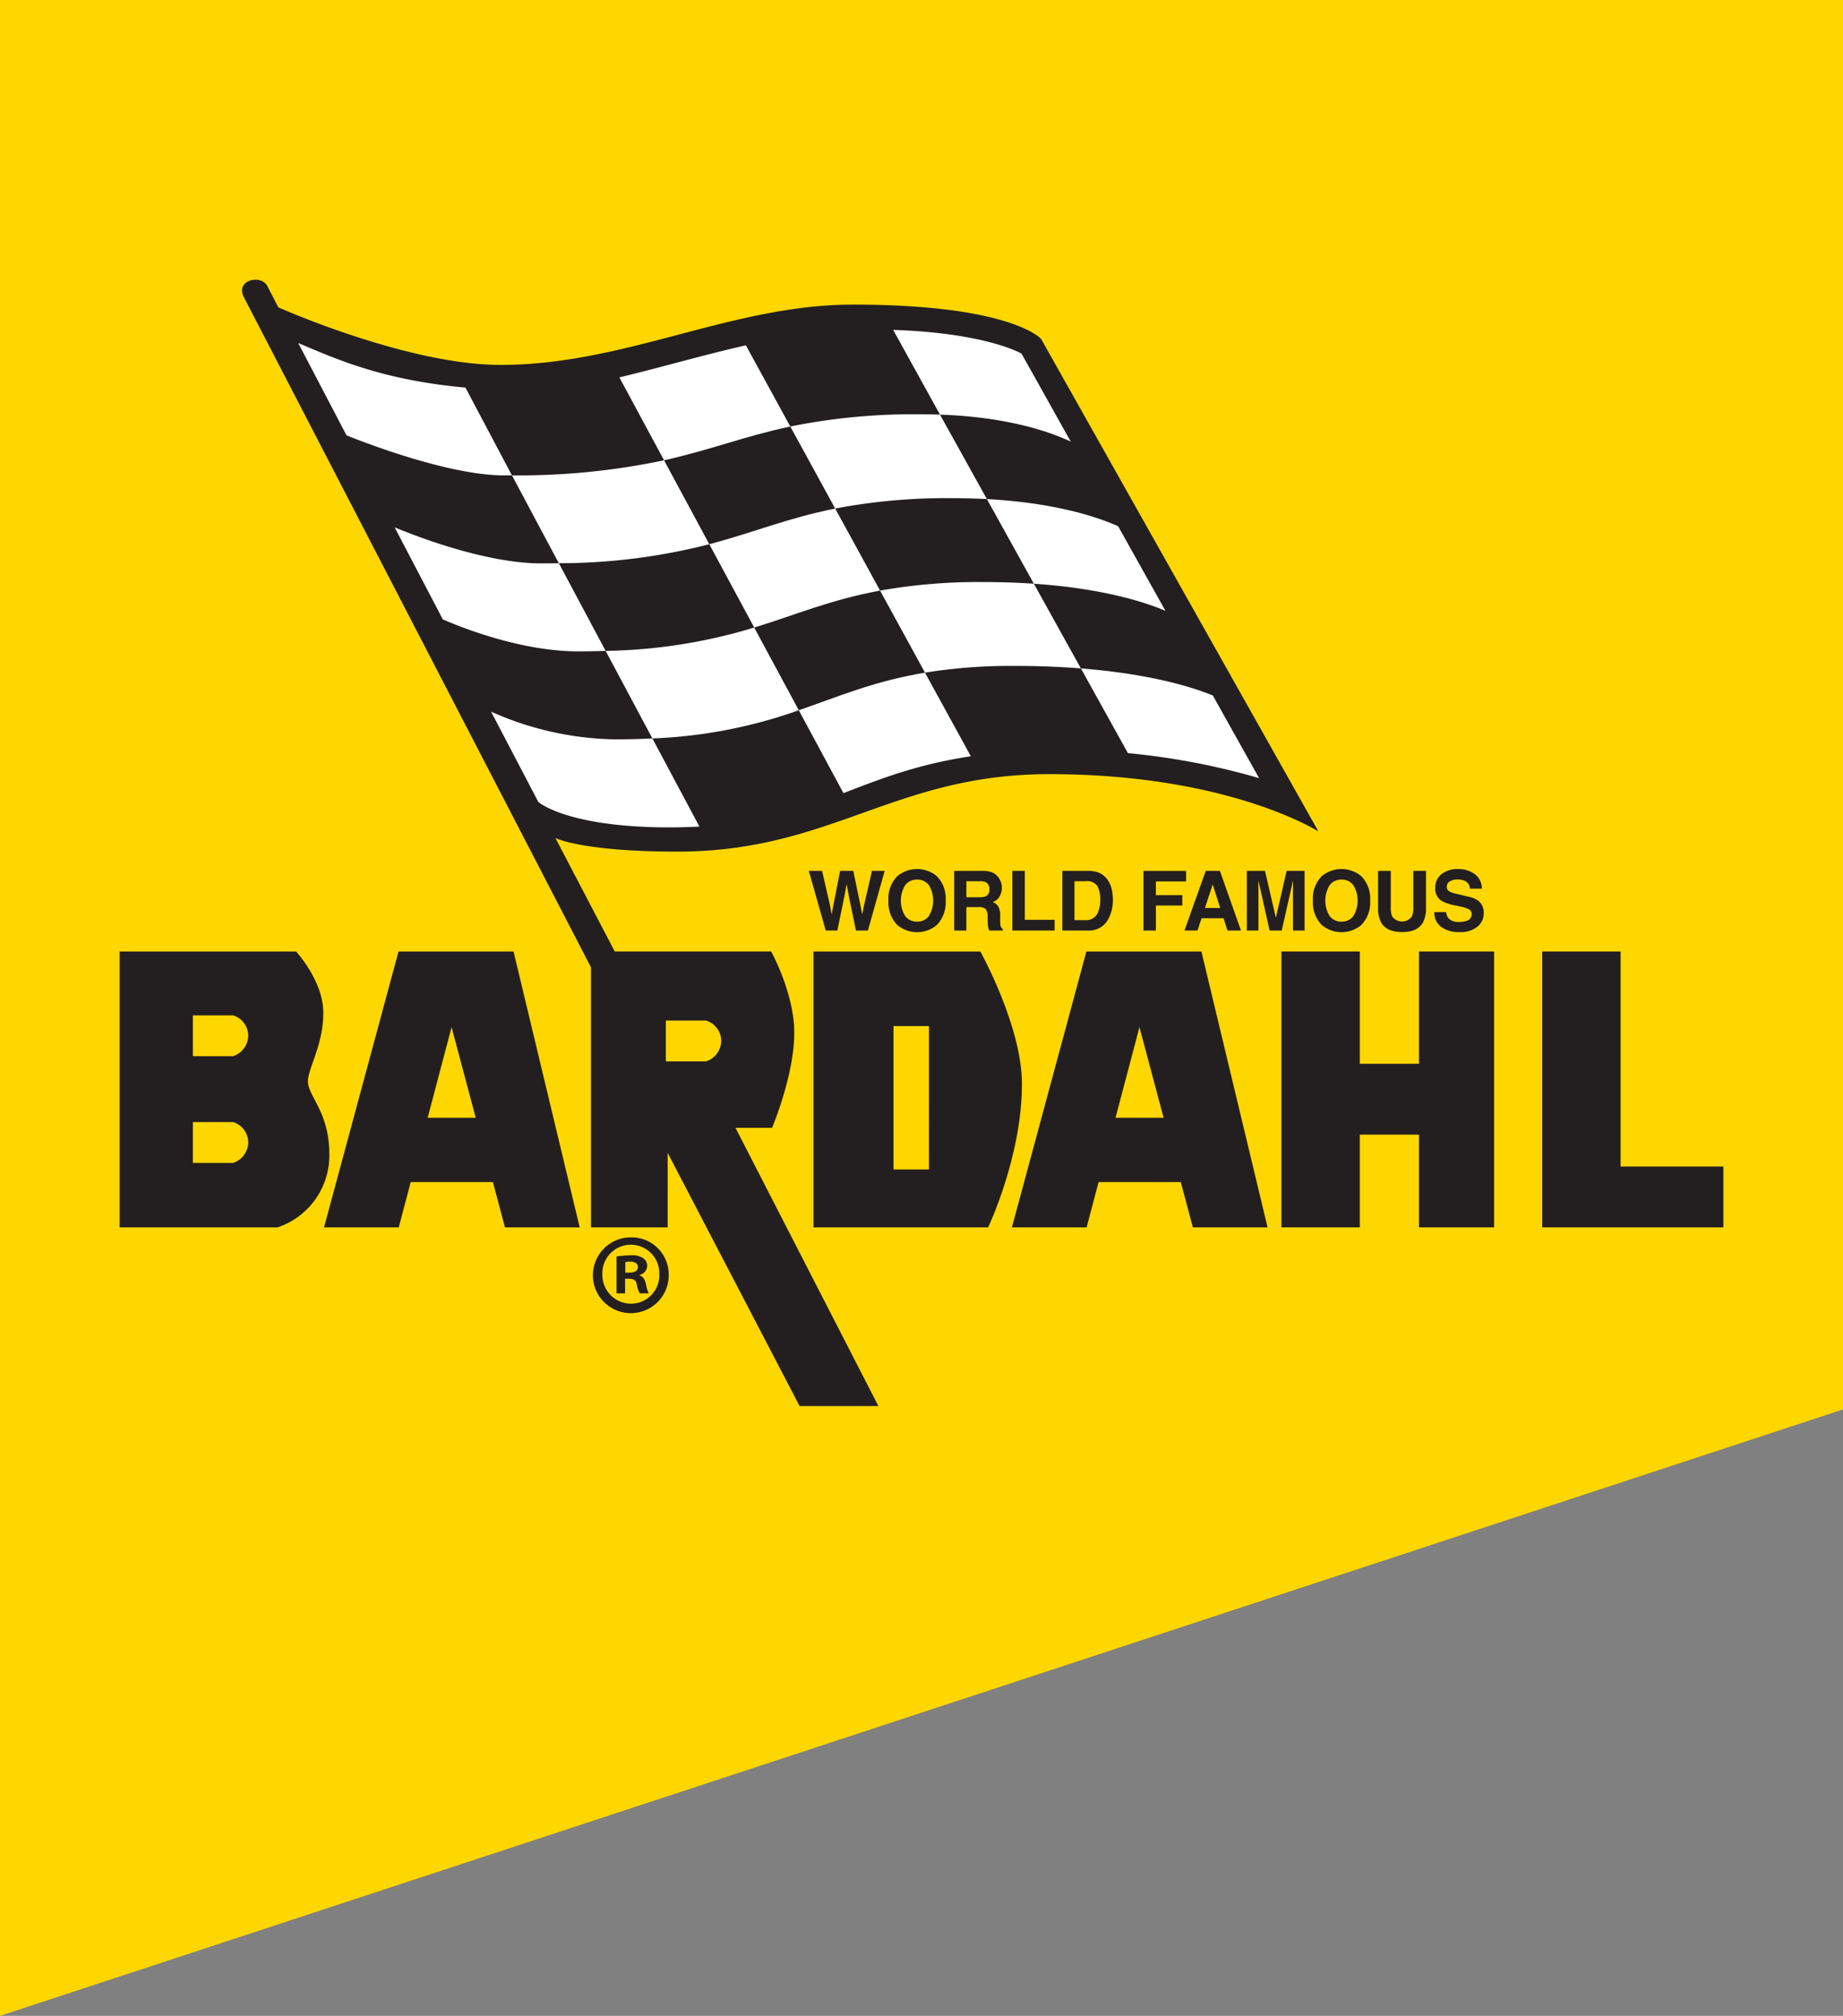 <svg xmlns="http://www.w3.org/2000/svg" viewBox="0 0 317.736 347.581"><rect x="0" y="0" width="317.736" height="347.581" fill="#808080" stroke="none"/><defs><style>.cls-1{fill:gold;}.cls-2{fill:#fff;}.cls-3{fill:#231f20;}</style></defs><title>flag-logo</title><g id="Layer_2" data-name="Layer 2"><polygon class="cls-1" points="317.736 243.017 0 347.581 0 0 317.736 0 317.736 243.017"/></g><g id="Layer_5_copy" data-name="Layer 5 copy"><path class="cls-2" d="M47.848,56.656l44.708,85.253s8.547,3.288,15.561,3.288,29.148-1.315,45.805-8.109c16.655-6.794,22.134-5.26,29.147-5.26a116.896,116.896,0,0,1,39.668,7.451l-45.366-79.993s-12.711-4.383-37.257-4.383-24.984,10.081-47.558,10.081S47.848,56.656,47.848,56.656Z"/><path class="cls-3" d="M87.062,211.626H99.939l-11.404-47.568H68.707L55.865,211.626H68.745l2.06-7.809H84.978Zm-13.331-18.903,4.12-15.617,4.167,15.617Z"/><path class="cls-3" d="M205.654,211.626h12.876l-11.405-47.568H187.298l-12.843,47.568h12.881l2.06-7.809h14.174Zm-13.331-18.903,4.118-15.617,4.168,15.617Z"/><path class="cls-3" d="M53.092,186.454c-.001-2.291,2.645-6.265,2.645-11.812,0-5.55-4.7-10.584-4.7-10.584H20.627v47.568H47.853a13.059,13.059,0,0,0,8.918-12.739C56.77,191.798,53.092,188.974,53.092,186.454Zm-12.903,14.057H33.252v-7.037h6.938a3.693,3.693,0,0,1,2.607,3.496A3.78,3.78,0,0,1,40.189,200.511Zm0-18.402H33.252v-7.036h6.938a3.692,3.692,0,0,1,2.607,3.493A3.781,3.781,0,0,1,40.189,182.108Z"/><path class="cls-3" d="M126.801,194.464h6.306s3.827-9.055,3.827-16.386c0-6.846-3.989-14.021-3.989-14.021H101.891v47.568H115.105v-12.85l22.746,43.659h13.582Zm-5.067-11.457h-6.938v-7.037h6.938a3.693,3.693,0,0,1,2.607,3.492A3.783,3.783,0,0,1,121.733,183.007Z"/><path class="cls-3" d="M169.009,164.058H140.249v47.568h30.107s5.829-12.229,5.829-24.731C176.185,176.916,169.009,164.058,169.009,164.058Zm-8.857,37.581h-6.109V176.916h6.109Z"/><polygon class="cls-3" points="244.635 164.058 244.635 183.419 234.433 183.419 234.433 164.058 220.92 164.058 220.92 211.626 234.433 211.626 234.433 195.641 244.635 195.641 244.635 211.626 257.585 211.626 257.585 164.058 244.635 164.058"/><polygon class="cls-3" points="279.395 201.135 279.395 164.058 265.882 164.058 265.882 211.626 297.109 211.626 297.109 201.135 279.395 201.135"/><path class="cls-3" d="M115.288,219.704a6.536,6.536,0,1,1-6.476-6.357A6.407,6.407,0,0,1,115.288,219.704Zm-11.438,0a4.952,4.952,0,0,0,4.962,5.082,4.871,4.871,0,0,0,4.848-5.042,4.909,4.909,0,1,0-9.81-.04Zm3.917,3.297h-1.473v-6.359a17.264,17.264,0,0,1,2.442-.193,3.382,3.382,0,0,1,2.171.504,1.604,1.604,0,0,1,.66,1.358,1.644,1.644,0,0,1-1.32,1.511v.078c.621.193.931.697,1.126,1.55a5.663,5.663,0,0,0,.464,1.552h-1.551a5.009,5.009,0,0,1-.504-1.552c-.117-.659-.505-.968-1.318-.968h-.698Zm.038-3.568h.699c.814,0,1.473-.27,1.473-.931,0-.579-.426-.97-1.357-.97a3.514,3.514,0,0,0-.814.078Z"/><path class="cls-3" d="M141.725,150.155l1.359,5.893.295,1.638.297-1.604,1.162-5.927h2.269l1.223,5.892.313,1.639.317-1.575,1.372-5.955h2.191l-2.896,10.29h-2.059l-1.243-6.019-.363-1.989-.363,1.989-1.243,6.019h-1.996l-2.917-10.29Z"/><path class="cls-3" d="M161.477,159.528a5.332,5.332,0,0,1-6.743,0,5.542,5.542,0,0,1-1.565-4.242,5.442,5.442,0,0,1,1.565-4.245,5.336,5.336,0,0,1,6.743,0,5.455,5.455,0,0,1,1.556,4.245A5.556,5.556,0,0,1,161.477,159.528Zm-1.344-1.562a5.159,5.159,0,0,0,0-5.357,2.454,2.454,0,0,0-2.028-.946,2.482,2.482,0,0,0-2.037.942,5.097,5.097,0,0,0,0,5.361,2.48,2.48,0,0,0,2.037.943A2.454,2.454,0,0,0,160.133,157.966Z"/><path class="cls-3" d="M171.049,150.419a2.522,2.522,0,0,1,.963.721,3.121,3.121,0,0,1,.518.864,2.89,2.89,0,0,1,.191,1.082,3.078,3.078,0,0,1-.37,1.44,2.07,2.07,0,0,1-1.222,1.003,1.91,1.91,0,0,1,1.007.812,3.368,3.368,0,0,1,.299,1.611v.691a5.053,5.053,0,0,0,.058.955.848.848,0,0,0,.394.586v.26h-2.373c-.064-.23-.112-.411-.139-.553a5.086,5.086,0,0,1-.09-.885l-.015-.958a1.937,1.937,0,0,0-.341-1.312,1.735,1.735,0,0,0-1.225-.329h-2.098v4.037h-2.103v-10.29h4.922A4.498,4.498,0,0,1,171.049,150.419Zm-4.442,1.524V154.706h2.312a2.448,2.448,0,0,0,1.034-.168,1.158,1.158,0,0,0,.612-1.16,1.296,1.296,0,0,0-.592-1.255,2.128,2.128,0,0,0-.993-.18Z"/><path class="cls-3" d="M174.532,150.155h2.149v8.44h5.139v1.851h-7.287Z"/><path class="cls-3" d="M189.183,150.378a3.404,3.404,0,0,1,1.754,1.305,4.568,4.568,0,0,1,.732,1.66,7.915,7.915,0,0,1,.196,1.706,6.856,6.856,0,0,1-.823,3.477,3.723,3.723,0,0,1-3.451,1.92h-4.438v-10.29h4.438A5.368,5.368,0,0,1,189.183,150.378Zm-3.941,1.565v6.714h1.987a2.148,2.148,0,0,0,2.124-1.502,5.275,5.275,0,0,0,.329-1.961,4.828,4.828,0,0,0-.494-2.412,2.077,2.077,0,0,0-1.959-.839Z"/><path class="cls-3" d="M197.138,150.169H204.477v1.808h-5.201v2.366h4.559v1.787h-4.559v4.316H197.138Z"/><path class="cls-3" d="M207.874,150.155H210.31l3.64,10.29h-2.331l-.679-2.116h-3.791l-.694,2.116h-2.252Zm-.141,6.401h2.636l-1.299-4.05Z"/><path class="cls-3" d="M221.818,150.155h3.094v10.29h-2.003v-6.962c0-.199.003-.48.006-.841.005-.36.009-.639.009-.834l-1.95,8.637h-2.09l-1.936-8.637c0,.195.003.474.007.834.005.36.007.642.007.841v6.962h-2.003v-10.29h3.129l1.874,8.089Z"/><path class="cls-3" d="M234.654,159.528a5.331,5.331,0,0,1-6.742,0,5.541,5.541,0,0,1-1.563-4.242,5.441,5.441,0,0,1,1.563-4.245,5.334,5.334,0,0,1,6.742,0,5.46,5.46,0,0,1,1.559,4.245A5.561,5.561,0,0,1,234.654,159.528Zm-1.343-1.562a5.159,5.159,0,0,0,0-5.357,2.454,2.454,0,0,0-2.028-.946,2.482,2.482,0,0,0-2.038.942,5.092,5.092,0,0,0,0,5.361,2.481,2.481,0,0,0,2.038.943A2.454,2.454,0,0,0,233.311,157.966Z"/><path class="cls-3" d="M237.586,150.155H239.77v6.317a3.584,3.584,0,0,0,.251,1.549,2.086,2.086,0,0,0,3.388,0,3.569,3.569,0,0,0,.251-1.549v-6.317h2.185v6.324a5.313,5.313,0,0,1-.51,2.556q-.946,1.673-3.616,1.674-2.667,0-3.624-1.674a5.325,5.325,0,0,1-.508-2.556Z"/><path class="cls-3" d="M249.319,157.268a2.101,2.101,0,0,0,.394,1.056,2.281,2.281,0,0,0,1.831.635,3.948,3.948,0,0,0,1.261-.168,1.198,1.198,0,0,0,.921-1.194.884.884,0,0,0-.451-.789,4.937,4.937,0,0,0-1.428-.481l-1.114-.243a7.06,7.06,0,0,1-2.259-.789,2.513,2.513,0,0,1-1.039-2.228,2.955,2.955,0,0,1,1.02-2.296,4.335,4.335,0,0,1,2.989-.915,4.597,4.597,0,0,1,2.809.862,3.065,3.065,0,0,1,1.217,2.503h-2.065a1.47,1.47,0,0,0-.829-1.319,2.851,2.851,0,0,0-1.281-.259,2.429,2.429,0,0,0-1.359.336,1.058,1.058,0,0,0-.509.936.888.888,0,0,0,.501.825,6.261,6.261,0,0,0,1.367.424l1.805.426a4.572,4.572,0,0,1,1.779.746,2.524,2.524,0,0,1,.921,2.104,2.945,2.945,0,0,1-1.09,2.34,4.598,4.598,0,0,1-3.081.933,5.03,5.03,0,0,1-3.195-.918,3.034,3.034,0,0,1-1.162-2.523Z"/><path class="cls-3" d="M130.027,108.203l7.687,14.261c6.882-2.375,12.91-5.009,21.754-6.482l-7.742-14.152C143.156,103.411,137.247,105.995,130.027,108.203Z"/><path class="cls-3" d="M164.286,85.899a101.651,101.651,0,0,0-20.297,1.787l7.738,14.144a97.179,97.179,0,0,1,17.858-1.47c3.125,0,6.003.106,8.654.287l-8.099-14.592C168.299,85.955,166.351,85.899,164.286,85.899Z"/><path class="cls-3" d="M143.988,87.686l-7.74-14.146c-7.911,1.675-13.693,4.028-21.766,5.823l7.801,14.473C129.904,91.824,135.733,89.335,143.988,87.686Z"/><path class="cls-3" d="M96.344,97.111l8.07,15.117a92.719,92.719,0,0,0,25.614-4.025l-7.744-14.367A104.415,104.415,0,0,1,96.344,97.111Z"/><path class="cls-3" d="M180.912,133.482c30.998,0,46.395,9.891,46.395,9.891L179.483,58.433S174.385,52.519,147.058,52.519c-21.005,0-39.156,10.4-60.773,10.4-16.111,0-38.299-9.925-38.299-9.925s-1.82-3.517-1.904-3.68c-1.081-2.075-5.596-1.052-4.017,1.973,1.58,3.024,94.782,183.019,94.782,183.019l5.105-1.448-28.6-48.755-1.479-8.78-16.116-30.828s4.599,2.344,21.016,2.344C143.387,146.84,154.094,133.482,180.912,133.482Zm-88.103,4.792-8.149-15.575a54.195,54.195,0,0,0,21.352,4.781c2.294,0,4.437-.056,6.459-.157L104.414,112.228c-1.525.048-3.096.082-4.767.082-9.088,0-18.791-3.552-23.304-5.51l-8.308-15.878c4.801,2.006,16.25,6.219,25.246,6.219,1.054,0,2.067-.012,3.063-.029l-8.085-15.147c-.444.003-.889.006-1.344.006-8.84,0-22.148-4.888-27.176-6.906L51.411,59.146c6.181,2.578,14.189,6.363,28.828,7.683l8.02,15.135a120.875,120.875,0,0,0,26.225-2.602l-7.706-14.297c6.845-1.616,14.22-3.802,21.814-5.522l7.657,13.997a106.728,106.728,0,0,1,22.739-2.101c1.057,0,2.076.021,3.069.054l-8.076-14.616c16.24.558,22.137,4.104,22.137,4.104l8.485,15.166c-3.228-1.529-10.564-4.247-22.546-4.655l8.083,14.561c12.023.65,19.302,3.191,22.625,4.68l8.163,14.59c-3.413-1.455-10.664-3.856-22.689-4.678l8.106,14.605c12.009.948,19.246,3.238,22.748,4.666l7.974,14.251a122.313,122.313,0,0,0-22.614-4.312l-8.107-14.605c-3.427-.271-7.236-.433-11.463-.433a93.009,93.009,0,0,0-15.414,1.163l7.907,14.42c-9.361,1.405-15.688,3.944-21.965,6.354l-7.697-14.291a84.745,84.745,0,0,1-25.242,4.86l8.109,15.197c-1.62.088-3.322.139-5.132.139C97.706,142.659,92.809,138.274,92.809,138.274Z"/></g></svg>